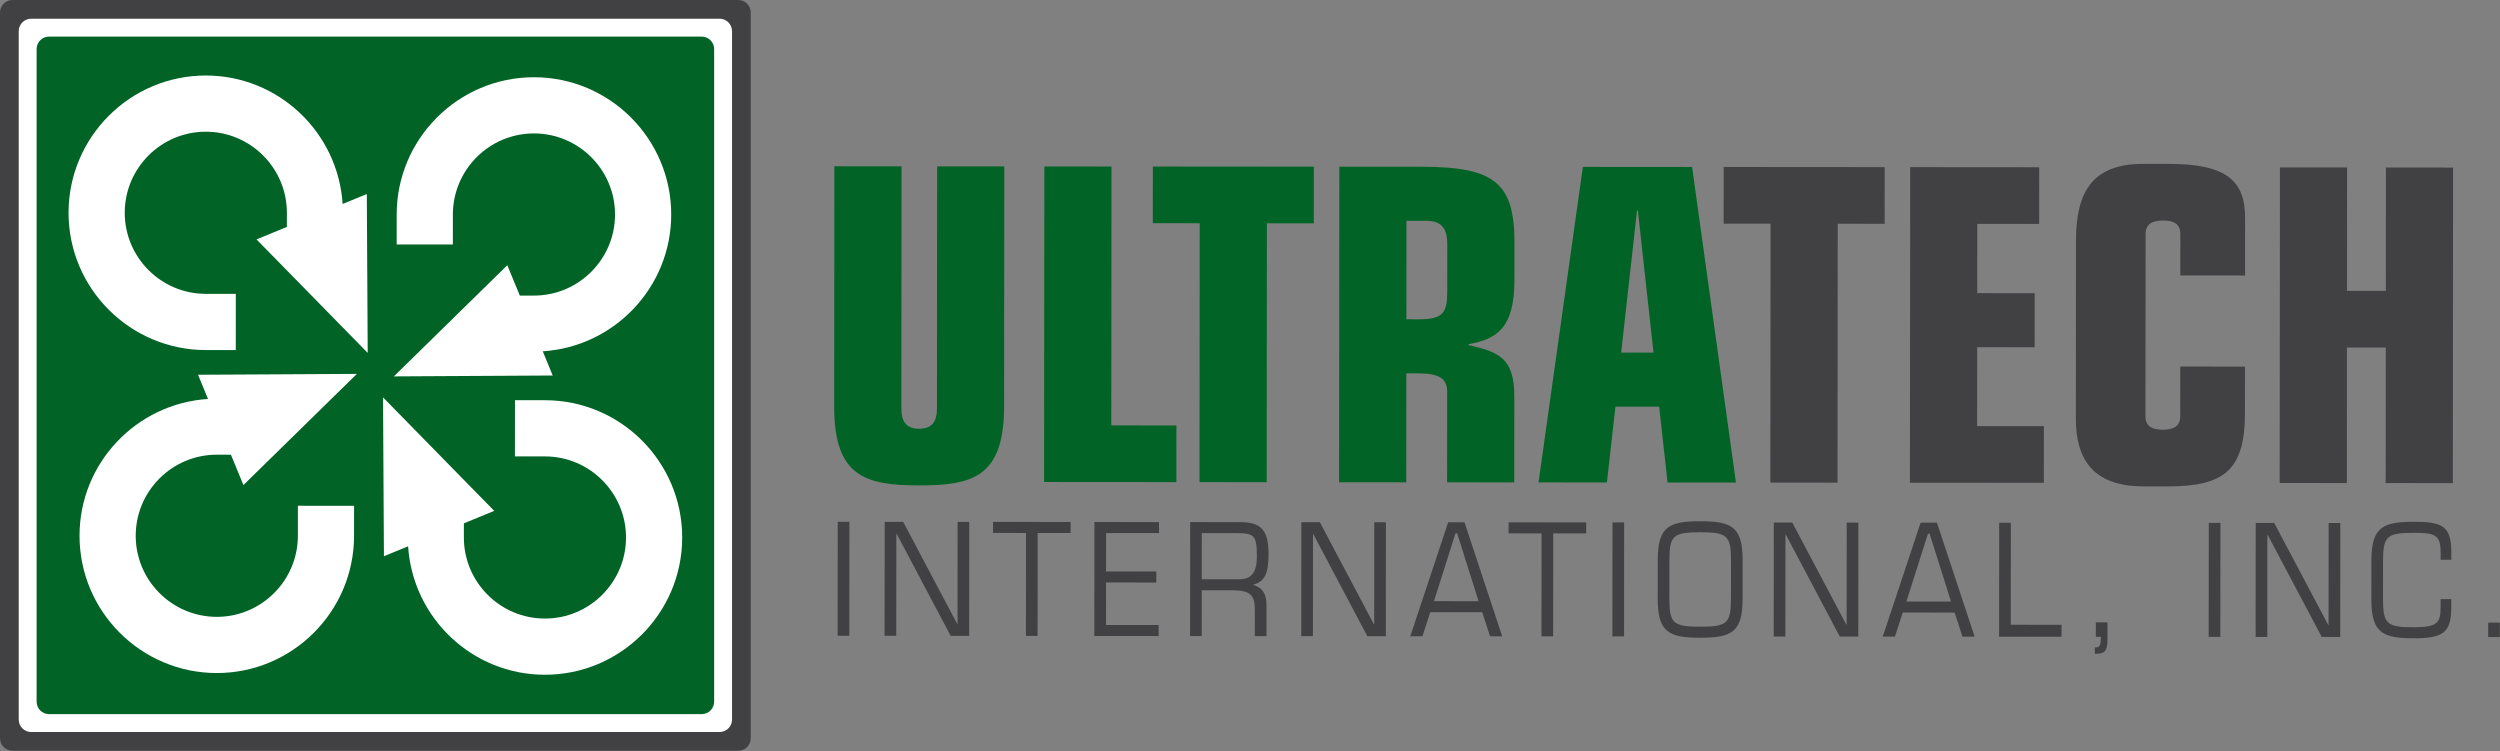 <?xml version="1.0" encoding="UTF-8" standalone="no"?>
<!DOCTYPE svg PUBLIC "-//W3C//DTD SVG 1.1//EN" "http://www.w3.org/Graphics/SVG/1.1/DTD/svg11.dtd">
<svg width="100%" height="100%" viewBox="0 0 1670 502" version="1.1" xmlns="http://www.w3.org/2000/svg" xmlns:xlink="http://www.w3.org/1999/xlink" xml:space="preserve" xmlns:serif="http://www.serif.com/" style="fill-rule:evenodd;clip-rule:evenodd;stroke-linejoin:round;stroke-miterlimit:2;">
    <rect x="0" y="0" width="1670" height="502" fill="#808080" stroke="none"/>
    <g transform="matrix(1,0,0,1,-116.558,-3.787)">
        <g transform="matrix(4.167,0,0,4.167,0,0)">
            <path d="M188.936,66.087C188.927,77.336 183.932,78.729 175.307,78.722C166.682,78.716 161.69,77.314 161.699,66.065L161.729,27.567L172.495,27.576L172.464,66.424C172.462,68.38 173.174,69.638 175.314,69.639C177.455,69.641 178.169,68.385 178.17,66.429L178.201,27.58L188.966,27.589L188.936,66.087Z" style="fill:rgb(1,99,37);fill-rule:nonzero;"/>
        </g>
        <g transform="matrix(4.167,0,0,4.167,0,0)">
            <path d="M195.387,27.594L206.152,27.602L206.12,69.105L216.56,69.114L216.553,78.197L195.347,78.18L195.387,27.594Z" style="fill:rgb(1,99,37);fill-rule:nonzero;"/>
        </g>
        <g transform="matrix(4.167,0,0,4.167,0,0)">
            <path d="M220.296,36.697L212.773,36.69L212.781,27.607L238.591,27.628L238.584,36.711L231.062,36.705L231.029,78.208L220.264,78.2L220.296,36.697Z" style="fill:rgb(1,99,37);fill-rule:nonzero;"/>
        </g>
        <g transform="matrix(4.167,0,0,4.167,0,0)">
            <path d="M253.423,52.094L255.499,52.096C259.325,52.099 259.974,50.981 259.976,47.698L259.983,40.082C259.984,37.496 259.013,36.308 256.678,36.306L253.436,36.304L253.423,52.094ZM242.677,27.631L255.972,27.641C267.515,27.651 270.755,30.239 270.748,39.741L270.743,45.819C270.737,53.505 267.948,55.249 263.407,56.084L263.407,56.224C268.205,57.346 270.733,58.256 270.728,64.475L270.717,78.24L259.953,78.231L259.963,63.768C259.965,61.671 258.864,60.762 255.232,60.76L253.416,60.758L253.403,78.226L242.637,78.218L242.677,27.631Z" style="fill:rgb(1,99,37);fill-rule:nonzero;"/>
        </g>
        <g transform="matrix(4.167,0,0,4.167,0,0)">
            <path d="M290.532,34.656L290.402,34.656L287.855,57.431L293.043,57.436L290.532,34.656ZM281.718,27.662L299.227,27.676L306.256,78.267L295.296,78.259L293.945,66.1L286.941,66.096L285.569,78.252L274.61,78.243L281.718,27.662Z" style="fill:rgb(1,99,37);fill-rule:nonzero;"/>
        </g>
        <g transform="matrix(4.167,0,0,4.167,0,0)">
            <path d="M311.807,36.769L304.285,36.763L304.291,27.68L330.101,27.7L330.094,36.783L322.572,36.777L322.539,78.28L311.774,78.272L311.807,36.769Z" style="fill:rgb(65,64,66);fill-rule:nonzero;"/>
        </g>
        <g transform="matrix(4.167,0,0,4.167,0,0)">
            <path d="M334.187,27.703L354.874,27.72L354.868,36.803L344.946,36.795L344.937,47.904L354.145,47.911L354.138,56.576L344.93,56.569L344.919,69.216L355.62,69.223L355.613,78.306L334.147,78.29L334.187,27.703Z" style="fill:rgb(65,64,66);fill-rule:nonzero;"/>
        </g>
        <g transform="matrix(4.167,0,0,4.167,0,0)">
            <path d="M360.767,39.463C360.774,31.358 363.63,27.167 371.607,27.174L375.627,27.177C385.031,27.184 387.882,29.982 387.877,35.851L387.871,45.074L377.495,45.065L377.499,38.428C377.501,36.89 376.529,36.261 374.778,36.26C372.897,36.258 371.924,36.886 371.922,38.423L371.9,67.629C371.898,69.166 372.871,69.796 374.687,69.798C376.502,69.799 377.475,69.171 377.477,67.634L377.483,59.668L387.859,59.676L387.853,67.153C387.846,76.097 384.666,78.888 375.587,78.881L371.567,78.878C363.59,78.872 360.74,74.607 360.745,68.04L360.767,39.463Z" style="fill:rgb(65,64,66);fill-rule:nonzero;"/>
        </g>
        <g transform="matrix(4.167,0,0,4.167,0,0)">
            <path d="M393.462,27.75L404.228,27.759L404.212,47.532L410.438,47.537L410.454,27.764L421.218,27.772L421.178,78.358L410.414,78.35L410.431,56.62L404.206,56.616L404.188,78.346L393.422,78.337L393.462,27.75Z" style="fill:rgb(65,64,66);fill-rule:nonzero;"/>
        </g>
        <g transform="matrix(4.167,0,0,4.167,0,0)">
            <path d="M162.268,84.558L164.136,84.559L164.122,102.831L162.253,102.83L162.268,84.558Z" style="fill:rgb(65,64,66);fill-rule:nonzero;"/>
        </g>
        <g transform="matrix(4.167,0,0,4.167,0,0)">
            <path d="M169.793,84.564L172.755,84.566L181.415,100.927L181.469,100.927L181.482,84.573L183.35,84.575L183.335,102.847L180.374,102.845L171.713,86.483L171.66,86.483L171.646,102.837L169.778,102.836L169.793,84.564Z" style="fill:rgb(65,64,66);fill-rule:nonzero;"/>
        </g>
        <g transform="matrix(4.167,0,0,4.167,0,0)">
            <path d="M192.448,86.348L187.164,86.345L187.165,84.578L199.602,84.588L199.6,86.354L194.316,86.35L194.303,102.856L192.435,102.854L192.448,86.348Z" style="fill:rgb(65,64,66);fill-rule:nonzero;"/>
        </g>
        <g transform="matrix(4.167,0,0,4.167,0,0)">
            <path d="M203.417,84.591L213.772,84.599L213.771,86.366L205.284,86.359L205.279,92.517L213.339,92.523L213.337,94.29L205.278,94.284L205.272,101.098L213.706,101.104L213.704,102.87L203.403,102.863L203.417,84.591Z" style="fill:rgb(65,64,66);fill-rule:nonzero;"/>
        </g>
        <g transform="matrix(4.167,0,0,4.167,0,0)">
            <path d="M220.623,93.765L226.68,93.77C228.628,93.772 229.457,92.612 229.459,90.088C229.462,86.655 228.982,86.378 226.099,86.375L220.629,86.371L220.623,93.765ZM218.762,84.603L226.662,84.609C230.051,84.612 231.332,85.723 231.329,89.787C231.326,92.942 230.63,94.203 228.868,94.631L228.868,94.681C230.389,95.086 231.002,96.172 231.001,97.888L230.998,102.884L229.129,102.883L229.132,98.72C229.134,96.297 228.415,95.538 225.479,95.536L220.622,95.532L220.616,102.876L218.748,102.875L218.762,84.603Z" style="fill:rgb(65,64,66);fill-rule:nonzero;"/>
        </g>
        <g transform="matrix(4.167,0,0,4.167,0,0)">
            <path d="M236.588,84.617L239.55,84.619L248.211,100.98L248.265,100.98L248.278,84.626L250.146,84.628L250.131,102.9L247.168,102.898L238.508,86.537L238.455,86.536L238.442,102.89L236.574,102.889L236.588,84.617Z" style="fill:rgb(65,64,66);fill-rule:nonzero;"/>
        </g>
        <g transform="matrix(4.167,0,0,4.167,0,0)">
            <path d="M261.565,86.403L261.298,86.403L257.846,97.278L264.999,97.284L261.565,86.403ZM265.584,99.051L257.258,99.045L256.001,102.905L254.053,102.903L260.125,84.636L262.741,84.638L268.785,102.914L266.836,102.912L265.584,99.051Z" style="fill:rgb(65,64,66);fill-rule:nonzero;"/>
        </g>
        <g transform="matrix(4.167,0,0,4.167,0,0)">
            <path d="M275.096,86.414L269.812,86.41L269.814,84.643L282.25,84.653L282.249,86.42L276.964,86.416L276.952,102.921L275.083,102.919L275.096,86.414Z" style="fill:rgb(65,64,66);fill-rule:nonzero;"/>
        </g>
        <g transform="matrix(4.167,0,0,4.167,0,0)">
            <path d="M286.466,84.656L288.334,84.658L288.32,102.93L286.452,102.928L286.466,84.656Z" style="fill:rgb(65,64,66);fill-rule:nonzero;"/>
        </g>
        <g transform="matrix(4.167,0,0,4.167,0,0)">
            <path d="M305.462,90.83C305.465,86.792 304.906,86.235 300.529,86.232C296.153,86.228 295.591,86.784 295.588,90.822L295.583,96.778C295.581,100.816 296.14,101.371 300.516,101.375C304.893,101.378 305.455,100.824 305.457,96.786L305.462,90.83ZM293.72,90.72C293.724,85.369 295.459,84.462 300.53,84.466C305.601,84.47 307.334,85.38 307.331,90.73L307.326,96.888C307.322,102.238 305.586,103.146 300.515,103.142C295.445,103.138 293.711,102.227 293.715,96.878L293.72,90.72Z" style="fill:rgb(65,64,66);fill-rule:nonzero;"/>
        </g>
        <g transform="matrix(4.167,0,0,4.167,0,0)">
            <path d="M312.325,84.677L315.287,84.68L323.948,101.04L324.001,101.04L324.014,84.686L325.882,84.687L325.868,102.959L322.905,102.957L314.245,86.597L314.191,86.597L314.178,102.951L312.31,102.949L312.325,84.677Z" style="fill:rgb(65,64,66);fill-rule:nonzero;"/>
        </g>
        <g transform="matrix(4.167,0,0,4.167,0,0)">
            <path d="M337.301,86.463L337.035,86.463L333.583,97.338L340.736,97.344L337.301,86.463ZM341.321,99.111L332.995,99.104L331.738,102.964L329.79,102.962L335.862,84.695L338.477,84.697L344.521,102.974L342.573,102.973L341.321,99.111Z" style="fill:rgb(65,64,66);fill-rule:nonzero;"/>
        </g>
        <g transform="matrix(4.167,0,0,4.167,0,0)">
            <path d="M348.457,84.705L350.326,84.707L350.313,101.061L358.453,101.068L358.451,102.986L348.443,102.977L348.457,84.705Z" style="fill:rgb(65,64,66);fill-rule:nonzero;"/>
        </g>
        <g transform="matrix(4.167,0,0,4.167,0,0)">
            <path d="M363.95,100.668L365.818,100.67L365.816,103.42C365.814,105.566 365.147,105.716 363.786,105.715L363.787,104.705C364.507,104.705 364.748,104.53 364.749,102.991L363.948,102.99L363.95,100.668Z" style="fill:rgb(65,64,66);fill-rule:nonzero;"/>
        </g>
        <g transform="matrix(4.167,0,0,4.167,0,0)">
            <path d="M382.055,84.732L383.923,84.733L383.909,103.005L382.04,103.004L382.055,84.732Z" style="fill:rgb(65,64,66);fill-rule:nonzero;"/>
        </g>
        <g transform="matrix(4.167,0,0,4.167,0,0)">
            <path d="M389.581,84.738L392.542,84.74L401.204,101.101L401.257,101.101L401.27,84.747L403.138,84.749L403.124,103.021L400.161,103.018L391.5,86.657L391.447,86.657L391.434,103.011L389.566,103.01L389.581,84.738Z" style="fill:rgb(65,64,66);fill-rule:nonzero;"/>
        </g>
        <g transform="matrix(4.167,0,0,4.167,0,0)">
            <path d="M420.926,98.341C420.923,102.303 419.615,103.236 414.945,103.232C409.847,103.228 408.114,102.318 408.118,96.969L408.123,90.81C408.126,85.46 409.862,84.552 414.959,84.555C419.229,84.559 420.937,85.091 420.933,89.331L420.932,90.643L419.224,90.642L419.225,89.456C419.227,86.604 418.241,86.325 414.958,86.322C410.555,86.319 409.994,86.874 409.991,90.912L409.986,96.868C409.983,100.906 410.542,101.462 414.946,101.465C418.842,101.468 419.216,100.662 419.218,98.163L419.219,96.952L420.927,96.953L420.926,98.341Z" style="fill:rgb(65,64,66);fill-rule:nonzero;"/>
        </g>
        <g transform="matrix(4.167,0,0,4.167,0,0)">
            <path d="M426.848,100.718L428.716,100.719L428.714,103.04L426.846,103.039L426.848,100.718Z" style="fill:rgb(65,64,66);fill-rule:nonzero;"/>
        </g>
        <g transform="matrix(4.167,0,0,4.167,0,0)">
            <path d="M27.974,119.254C27.974,120.359 28.869,121.254 29.974,121.254L146.32,121.254C147.425,121.254 148.32,120.359 148.32,119.254L148.32,2.909C148.32,1.805 147.425,0.909 146.32,0.909L29.974,0.909C28.869,0.909 27.974,1.805 27.974,2.909L27.974,119.254Z" style="fill:rgb(65,64,66);fill-rule:nonzero;"/>
        </g>
        <g transform="matrix(4.167,0,0,4.167,0,0)">
            <path d="M30.972,116.258C30.972,117.363 31.868,118.258 32.972,118.258L143.322,118.258C144.427,118.258 145.322,117.363 145.322,116.258L145.322,5.908C145.322,4.804 144.427,3.908 143.322,3.908L32.972,3.908C31.868,3.908 30.972,4.804 30.972,5.908L30.972,116.258Z" style="fill:white;fill-rule:nonzero;"/>
        </g>
        <g transform="matrix(4.167,0,0,4.167,0,0)">
            <path d="M33.84,113.388C33.84,114.493 34.735,115.388 35.84,115.388L140.455,115.388C141.559,115.388 142.455,114.493 142.455,113.388L142.455,8.776C142.455,7.671 141.559,6.776 140.455,6.776L35.84,6.776C34.735,6.776 33.84,7.671 33.84,8.776L33.84,113.388Z" style="fill:rgb(1,99,37);fill-rule:nonzero;"/>
        </g>
        <g transform="matrix(4.167,0,0,4.167,0,0)">
            <path d="M69.094,39.288L86.917,57.479L86.775,32.014L82.898,33.607C82.166,22.14 72.633,13.024 60.983,13.014C48.85,13.005 38.971,22.868 38.961,35.001C38.952,47.135 48.815,57.014 60.948,57.024L65.769,57.028L65.775,48.02L60.955,48.016C53.789,48.01 47.963,42.176 47.969,35.009C47.975,27.842 53.809,22.016 60.976,22.022C68.142,22.028 73.967,27.862 73.961,35.029L73.96,37.286L69.094,39.288Z" style="fill:white;fill-rule:nonzero;"/>
        </g>
        <g transform="matrix(4.167,0,0,4.167,0,0)">
            <path d="M109.299,43.424L91.108,61.247L116.574,61.105L114.98,57.227C126.447,56.494 135.564,46.964 135.573,35.311C135.583,23.18 125.72,13.301 113.586,13.291C101.453,13.282 91.573,23.146 91.563,35.277L91.56,40.097L100.567,40.104L100.571,35.284C100.577,28.119 106.412,22.293 113.579,22.299C120.746,22.305 126.572,28.139 126.566,35.304C126.56,42.472 120.725,48.298 113.558,48.292L111.301,48.29L109.299,43.424Z" style="fill:white;fill-rule:nonzero;"/>
        </g>
        <g transform="matrix(4.167,0,0,4.167,0,0)">
            <path d="M107.2,82.805L89.375,64.614L89.518,90.078L93.396,88.483C94.127,99.95 103.66,109.067 115.311,109.077C127.443,109.085 137.322,99.224 137.332,87.089C137.342,74.957 127.478,65.076 115.346,65.067L110.526,65.063L110.518,74.071L115.339,74.075C122.505,74.08 128.33,79.915 128.325,87.082C128.319,94.249 122.484,100.074 115.318,100.069C108.152,100.063 102.326,94.228 102.332,87.061L102.334,84.806L107.2,82.805Z" style="fill:white;fill-rule:nonzero;"/>
        </g>
        <g transform="matrix(4.167,0,0,4.167,0,0)">
            <path d="M66.994,78.668L85.185,60.844L59.72,60.986L61.314,64.865C49.846,65.598 40.729,75.129 40.72,86.779C40.711,98.911 50.574,108.791 62.708,108.801C74.841,108.811 84.72,98.946 84.729,86.814L84.733,81.994L75.726,81.986L75.722,86.806C75.717,93.973 69.882,99.8 62.715,99.794C55.547,99.788 49.722,93.953 49.728,86.786C49.733,79.619 55.568,73.793 62.735,73.799L64.992,73.801L66.994,78.668Z" style="fill:white;fill-rule:nonzero;"/>
        </g>
    </g>
</svg>
